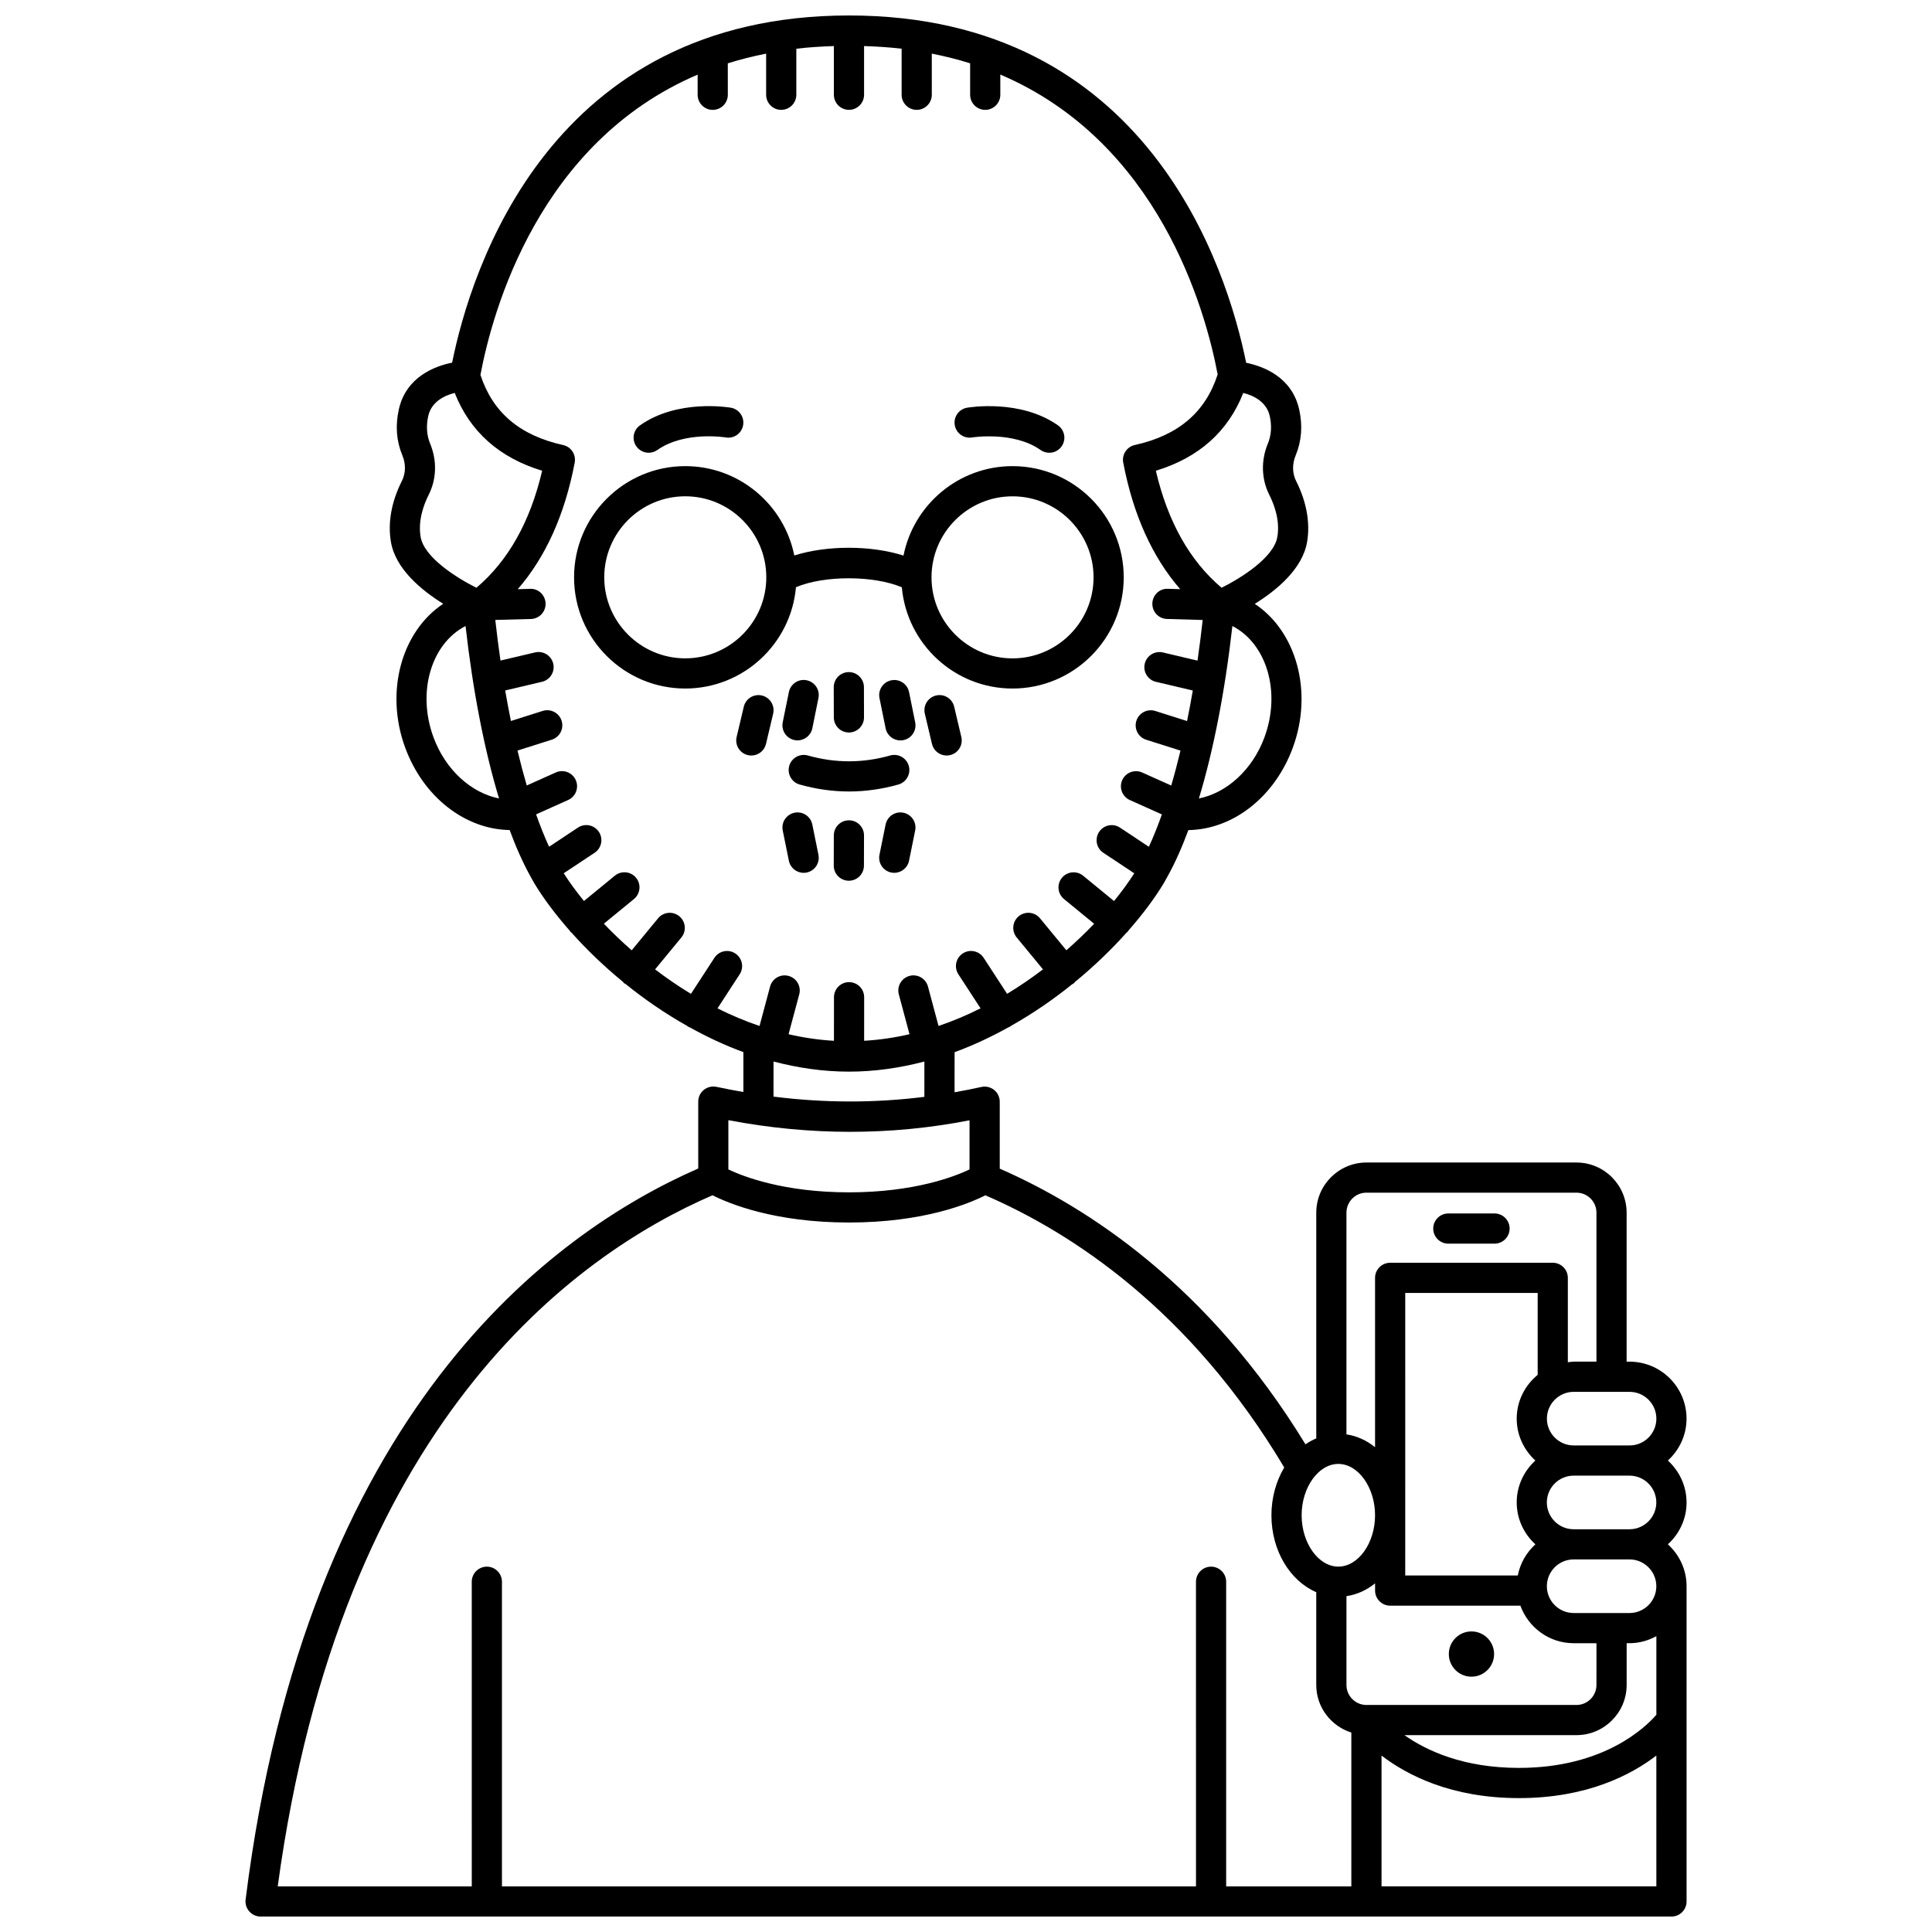<?xml version="1.0" encoding="UTF-8"?>
<!-- Uploaded to: ICON Repo, www.iconrepo.com, Generator: ICON Repo Mixer Tools -->
<svg width="800px" height="800px" version="1.1" viewBox="144 144 512 512" xmlns="http://www.w3.org/2000/svg">
 <defs>
  <clipPath id="a">
   <path d="m209 148.09h382v503.81h-382z"/>
  </clipPath>
 </defs>
 <path d="m401.65 259.93c0.105-0.02 10.938-1.734 18.121 3.328 0.699 0.496 1.504 0.73 2.301 0.73 1.254 0 2.496-0.586 3.269-1.695 1.273-1.805 0.84-4.297-0.969-5.57-9.973-7.023-23.523-4.766-24.094-4.672-2.176 0.379-3.633 2.449-3.254 4.625 0.379 2.18 2.438 3.625 4.625 3.254z"/>
 <path d="m315.91 263.98c0.797 0 1.598-0.234 2.301-0.73 7.234-5.09 18.004-3.34 18.109-3.328 2.188 0.391 4.238-1.082 4.617-3.25 0.379-2.176-1.078-4.246-3.25-4.625-0.57-0.098-14.105-2.359-24.078 4.672-1.809 1.273-2.238 3.766-0.969 5.57 0.777 1.102 2.012 1.691 3.269 1.691z"/>
 <path d="m384.84 346.97c-0.605-2.125-2.816-3.363-4.934-2.758-7.262 2.055-14.551 2.055-21.816 0-2.125-0.598-4.336 0.637-4.934 2.758-0.602 2.125 0.637 4.336 2.758 4.934 4.34 1.227 8.746 1.848 13.082 1.848 4.344 0 8.746-0.625 13.082-1.848 2.125-0.598 3.359-2.809 2.762-4.934z"/>
 <path d="m354.94 299.62c7.379-3.164 20.559-3.16 28.055 0.016 1.34 15.02 13.977 26.832 29.336 26.832 16.246 0 29.469-13.219 29.469-29.469 0-16.246-13.219-29.469-29.469-29.469-14.273 0-26.203 10.203-28.895 23.699-8.66-2.746-20.34-2.754-28.941-0.02-2.699-13.484-14.621-23.68-28.895-23.68-16.246 0-29.469 13.219-29.469 29.469s13.219 29.469 29.469 29.469c15.371-0.004 28.008-11.824 29.34-26.848zm57.391-24.09c11.84 0 21.473 9.633 21.473 21.473s-9.633 21.473-21.473 21.473c-11.84 0-21.473-9.633-21.473-21.473 0-11.844 9.633-21.473 21.473-21.473zm-108.2 21.465c0-11.84 9.633-21.473 21.473-21.473s21.473 9.633 21.473 21.473-9.633 21.473-21.473 21.473-21.473-9.633-21.473-21.473z"/>
 <path d="m368.97 338.12h0.008c2.207-0.004 3.996-1.801 3.992-4.008l-0.02-8.008c-0.004-2.203-1.797-3.992-4-3.992h-0.008c-2.207 0.004-3.996 1.801-3.992 4.008l0.02 8.008c0.008 2.211 1.797 3.992 4 3.992z"/>
 <path d="m354.56 340.13c0.27 0.055 0.535 0.078 0.801 0.078 1.863 0 3.531-1.309 3.914-3.203l1.625-8.012c0.441-2.168-0.961-4.273-3.121-4.715-2.16-0.445-4.273 0.961-4.715 3.121l-1.633 8.02c-0.438 2.164 0.965 4.269 3.129 4.711z"/>
 <path d="m345.92 328.32c-2.141-0.52-4.301 0.824-4.809 2.973l-1.895 8.012c-0.508 2.152 0.824 4.301 2.973 4.809 0.309 0.074 0.621 0.109 0.922 0.109 1.812 0 3.449-1.238 3.887-3.078l1.895-8.012c0.504-2.148-0.824-4.305-2.973-4.812z"/>
 <path d="m384.91 327.41c-0.441-2.168-2.562-3.57-4.715-3.121-2.164 0.441-3.562 2.547-3.121 4.715l1.625 8.012c0.383 1.895 2.051 3.203 3.914 3.203 0.266 0 0.531-0.023 0.801-0.078 2.164-0.441 3.562-2.547 3.121-4.715z"/>
 <path d="m368.98 361.39h-0.008c-2.203 0-3.996 1.785-4 3.992l-0.02 8.012c-0.004 2.207 1.781 4.004 3.992 4.008h0.008c2.203 0 3.996-1.785 4-3.992l0.02-8.012c0.008-2.211-1.781-4.004-3.992-4.008z"/>
 <path d="m359.27 362.5c-0.441-2.168-2.562-3.57-4.715-3.121-2.164 0.441-3.562 2.547-3.121 4.715l1.625 8.012c0.383 1.895 2.051 3.203 3.914 3.203 0.266 0 0.531-0.023 0.801-0.078 2.164-0.441 3.562-2.547 3.121-4.715z"/>
 <path d="m383.41 359.38c-2.164-0.445-4.273 0.961-4.715 3.121l-1.625 8.012c-0.441 2.168 0.961 4.273 3.121 4.715 0.27 0.055 0.535 0.078 0.801 0.078 1.863 0 3.531-1.309 3.914-3.203l1.625-8.012c0.441-2.16-0.957-4.273-3.121-4.711z"/>
 <path d="m396.87 331.29c-0.508-2.152-2.668-3.496-4.809-2.973-2.152 0.508-3.481 2.664-2.973 4.809l1.891 8.016c0.438 1.84 2.074 3.078 3.887 3.078 0.305 0 0.617-0.031 0.922-0.109 2.152-0.508 3.481-2.664 2.973-4.809z"/>
 <path d="m539.95 582.34c0 3.312-2.688 6-6 6s-5.996-2.688-5.996-6 2.684-5.996 5.996-5.996 6 2.684 6 5.996"/>
 <path d="m527.82 473.58h12.246c2.207 0 4-1.793 4-4s-1.793-4-4-4h-12.246c-2.207 0-4 1.793-4 4 0 2.211 1.789 4 4 4z"/>
 <g clip-path="url(#a)">
  <path d="m590.95 542.16c0-4.406-1.926-8.34-4.949-11.105 3.019-2.762 4.949-6.699 4.949-11.102 0-8.328-6.773-15.098-15.102-15.098l-0.777 0.004v-39.484c0-7.328-5.965-13.297-13.297-13.297h-55.652c-7.328 0-13.297 5.965-13.297 13.297v59.816c-0.996 0.43-1.957 0.949-2.859 1.574-25.57-41.883-57.531-62.785-81.023-73.062v-17.746c0-1.215-0.555-2.367-1.504-3.125-0.953-0.754-2.199-1.043-3.383-0.773-2.352 0.535-4.719 0.98-7.086 1.402l0.008-10.621c4.969-1.816 9.715-4.066 14.242-6.574 0.176-0.078 0.359-0.137 0.527-0.242 0.055-0.035 0.082-0.098 0.141-0.137 5.875-3.312 11.324-7.07 16.262-11.062 0.152-0.094 0.316-0.145 0.461-0.262 0.121-0.098 0.176-0.234 0.281-0.344 5.18-4.254 9.77-8.699 13.656-13.066 0.094-0.094 0.219-0.133 0.305-0.234 0.059-0.07 0.07-0.164 0.129-0.238 3.898-4.43 7.102-8.75 9.418-12.605 0.309-0.516 0.609-1.078 0.91-1.625 0.008-0.008 0.016-0.016 0.02-0.023 0.012-0.016 0.012-0.031 0.02-0.047 1.973-3.543 3.844-7.695 5.582-12.398 11.781-0.168 22.859-8.73 27.68-21.844 5.461-14.855 0.914-30.832-10.086-38.113 5.754-3.566 12.691-9.258 13.883-16.484 0.832-5.07-0.172-10.613-2.906-16.031-1.051-2.086-1.098-4.523-0.129-6.856 1.559-3.75 1.875-7.816 0.938-12.078-1.914-8.707-9.574-11.523-14.066-12.438-5.059-24.984-26.062-92.039-105.25-92.039-79.117 0-100.12 67.02-105.18 92.008-4.484 0.898-12.211 3.699-14.137 12.453-0.938 4.266-0.625 8.328 0.938 12.078 0.973 2.336 0.922 4.769-0.129 6.856-2.734 5.418-3.742 10.965-2.906 16.031 1.188 7.231 8.129 12.918 13.879 16.484-11 7.281-15.547 23.258-10.086 38.113 4.82 13.117 15.902 21.676 27.68 21.844 1.742 4.703 3.609 8.855 5.582 12.398 0.012 0.016 0.008 0.031 0.02 0.047 0.008 0.008 0.016 0.016 0.02 0.023 0.305 0.543 0.605 1.109 0.91 1.625 2.316 3.859 5.519 8.176 9.418 12.605 0.051 0.074 0.066 0.164 0.129 0.238 0.082 0.105 0.211 0.145 0.305 0.234 3.887 4.367 8.477 8.816 13.656 13.066 0.105 0.109 0.16 0.242 0.281 0.344 0.141 0.117 0.309 0.164 0.461 0.262 4.938 3.996 10.387 7.758 16.262 11.062 0.055 0.039 0.082 0.102 0.141 0.137 0.168 0.109 0.352 0.164 0.527 0.242 4.527 2.508 9.27 4.758 14.238 6.574l-0.004 10.57c-2.367-0.414-4.734-0.844-7.106-1.363-1.18-0.25-2.418 0.031-3.363 0.793-0.945 0.754-1.492 1.902-1.492 3.113v17.73c-38.969 17.059-103.8 64.547-119.95 193.73-0.145 1.141 0.211 2.281 0.973 3.144 0.758 0.875 1.848 1.367 2.996 1.367h373.9c2.207 0 4-1.793 4-4v-83.543c0-4.406-1.926-8.34-4.949-11.105 3.016-2.758 4.949-6.691 4.949-11.098zm-7.996-22.203c0 3.914-3.188 7.102-7.106 7.102h-14.801c-3.914 0-7.102-3.188-7.102-7.102s3.188-7.102 7.102-7.102h14.801c3.918 0 7.106 3.188 7.106 7.102zm-32.062 33.309c-2.352 2.152-4.035 5.008-4.66 8.258h-29.832l0.004-74.879h35.094v21.707c-3.363 2.769-5.555 6.914-5.555 11.602 0 4.406 1.926 8.34 4.945 11.102-3.019 2.762-4.945 6.699-4.945 11.105 0 4.402 1.93 8.34 4.949 11.105zm24.957 26.199c2.582 0 4.977-0.711 7.106-1.859v20.82c-2.746 3.191-13.781 14.086-36.414 14.086-14.746 0-24.539-4.582-30.352-8.684h45.594c7.328 0 13.297-5.965 13.297-13.297v-11.07h0.77zm-65.73 29.781c6.762 5.18 18.488 11.27 36.414 11.27s29.652-6.09 36.414-11.27l0.004 34.664h-72.832zm56.957-18.707c0 2.918-2.375 5.297-5.297 5.297h-55.656c-2.922 0-5.297-2.375-5.297-5.297v-23.539c2.773-0.41 5.356-1.598 7.582-3.391v1.91c0 2.207 1.793 4 4 4h34.508c2.113 5.785 7.625 9.949 14.133 9.949h6.031zm-68.402-58.586c5.273 0 9.73 6.234 9.73 13.609 0 7.379-4.453 13.609-9.73 13.609-5.273 0-9.727-6.234-9.727-13.609-0.004-7.375 4.453-13.609 9.727-13.609zm7.449-71.883h55.656c2.922 0 5.297 2.375 5.297 5.297v39.484h-6.031c-0.531 0-1.031 0.105-1.551 0.156v-22.363c0-2.207-1.793-4-4-4l-43.09 0.004c-2.207 0-4 1.793-4 4v44.871c-2.227-1.793-4.805-2.981-7.582-3.391l0.004-58.758c0-2.922 2.375-5.301 5.297-5.301zm-27.02-120.7c-3.184 8.66-10.039 14.781-17.379 16.23 3.856-12.75 6.914-28.359 8.871-45.699 9.078 4.668 12.934 17.43 8.508 29.469zm1.398-85.09c0.578 2.633 0.406 5.086-0.512 7.293-1.852 4.457-1.715 9.391 0.375 13.531 1.371 2.715 2.859 6.852 2.156 11.133-0.91 5.547-9.754 11.012-14.789 13.527-8.426-7.121-14.273-17.531-17.422-31.016 11.352-3.438 19.125-10.355 23.172-20.621 2.586 0.656 6.16 2.262 7.019 6.152zm-225.04 31.957c-0.703-4.277 0.785-8.414 2.156-11.133 2.09-4.141 2.227-9.074 0.375-13.531-0.914-2.207-1.086-4.664-0.512-7.293 0.855-3.894 4.426-5.496 7.023-6.156 4.047 10.266 11.82 17.18 23.172 20.625-3.152 13.488-8.996 23.898-17.422 31.016-5.043-2.516-13.883-7.981-14.793-13.527zm3.41 53.133c-4.426-12.039-0.566-24.801 8.504-29.473 1.961 17.336 5.019 32.949 8.871 45.699-7.344-1.449-14.188-7.562-17.375-16.227zm45.156 49.422 7.981-6.543c1.707-1.398 1.961-3.918 0.559-5.625-1.398-1.707-3.914-1.957-5.625-0.559l-8.188 6.711c-2.078-2.555-3.875-5.023-5.363-7.352l8.191-5.434c1.84-1.219 2.344-3.703 1.125-5.543s-3.703-2.344-5.543-1.125l-7.641 5.07c-1.199-2.574-2.352-5.461-3.453-8.574l8.496-3.812c2.016-0.902 2.914-3.269 2.012-5.285-0.906-2.019-3.273-2.918-5.285-2.012l-7.699 3.453c-0.859-2.93-1.68-6.019-2.453-9.254l9.09-2.883c2.102-0.668 3.269-2.914 2.602-5.019-0.668-2.106-2.926-3.266-5.019-2.602l-8.414 2.668c-0.535-2.629-1.039-5.324-1.52-8.09l9.758-2.301c2.152-0.504 3.484-2.66 2.977-4.805-0.504-2.156-2.676-3.481-4.805-2.981l-9.176 2.16c-0.508-3.512-0.969-7.102-1.375-10.766l9.445-0.25c2.207-0.062 3.945-1.902 3.883-4.109-0.059-2.207-1.914-4-4.109-3.883l-3.269 0.094c7.406-8.527 12.473-19.762 15.094-33.547 0.402-2.125-0.953-4.188-3.066-4.652-11.508-2.543-18.664-8.652-21.914-18.594 3.238-17.227 15.574-61.648 57.559-79.57v5.34c0 2.207 1.793 4 4 4 2.207 0 4-1.793 4-4l-0.008-8.332c3.223-1.02 6.621-1.871 10.16-2.574v10.902c0 2.207 1.793 4 4 4 2.207 0 4-1.793 4-4v-12.203c3.188-0.379 6.527-0.59 9.953-0.703v12.902c0 2.207 1.793 4 4 4s4-1.793 4-4v-12.902c3.426 0.113 6.766 0.324 9.953 0.703v12.203c0 2.207 1.793 4 4 4 2.207 0 4-1.793 4-4l-0.004-10.906c3.539 0.703 6.938 1.551 10.16 2.57v8.336c0 2.207 1.793 4 4 4 2.207 0 4-1.793 4-4l-0.004-5.356c41.945 17.875 54.328 62.156 57.602 79.461-3.234 10.016-10.402 16.16-21.961 18.715-2.109 0.469-3.469 2.527-3.066 4.652 2.621 13.781 7.691 25.02 15.094 33.547l-3.266-0.094c-2.231-0.113-4.051 1.676-4.109 3.883-0.062 2.207 1.676 4.047 3.883 4.109l9.457 0.27c-0.406 3.664-0.867 7.254-1.375 10.766l-9.176-2.16c-2.129-0.5-4.301 0.828-4.805 2.981-0.508 2.152 0.828 4.301 2.977 4.805l9.758 2.301c-0.477 2.762-0.984 5.465-1.52 8.09l-8.414-2.668c-2.09-0.664-4.352 0.496-5.019 2.602-0.668 2.102 0.5 4.352 2.602 5.019l9.09 2.883c-0.777 3.231-1.594 6.32-2.453 9.254l-7.699-3.453c-2.016-0.898-4.383 0-5.285 2.012-0.902 2.012 0 4.383 2.012 5.285l8.496 3.812c-1.109 3.109-2.258 5.996-3.453 8.574l-7.641-5.07c-1.84-1.223-4.324-0.719-5.543 1.125s-0.719 4.324 1.125 5.543l8.191 5.434c-1.488 2.332-3.281 4.797-5.363 7.352l-8.188-6.711c-1.707-1.398-4.223-1.148-5.625 0.559-1.398 1.707-1.152 4.227 0.559 5.625l7.981 6.543c-2.246 2.356-4.715 4.719-7.356 7.035l-6.996-8.488c-1.402-1.699-3.922-1.941-5.629-0.539-1.703 1.402-1.945 3.922-0.539 5.629l6.965 8.453c-3 2.277-6.164 4.461-9.508 6.481l-6.211-9.539c-1.203-1.852-3.676-2.379-5.531-1.168-1.852 1.203-2.375 3.68-1.168 5.531l5.875 9.023c-3.574 1.789-7.289 3.363-11.137 4.672l-2.797-10.441c-0.57-2.133-2.758-3.41-4.898-2.828-2.133 0.57-3.398 2.762-2.828 4.898l2.828 10.555c-3.914 0.906-7.926 1.5-12.023 1.742l0.008-11.543c0-2.207-1.789-4-4-4-2.207 0-4 1.789-4 4l-0.008 11.547c-4.098-0.238-8.113-0.836-12.027-1.742l2.828-10.555c0.57-2.137-0.695-4.328-2.828-4.898-2.152-0.582-4.328 0.695-4.898 2.828l-2.797 10.441c-3.848-1.309-7.562-2.883-11.137-4.672l5.875-9.023c1.203-1.852 0.68-4.328-1.168-5.531-1.852-1.207-4.332-0.68-5.531 1.168l-6.211 9.539c-3.344-2.019-6.508-4.203-9.508-6.481l6.965-8.453c1.406-1.703 1.164-4.227-0.539-5.629s-4.223-1.16-5.629 0.539l-6.996 8.488c-2.656-2.332-5.121-4.695-7.371-7.051zm44.965 36.52c6.422 1.684 13.105 2.684 19.992 2.684s13.566-0.996 19.988-2.68l-0.004 9.359c-13.164 1.66-26.531 1.637-39.98-0.062zm-11.965 15.547c21.562 4.109 43.02 4.117 63.91 0.031v13.027c-4.059 1.93-14.762 6.066-31.945 6.066-17.199 0-27.914-4.144-31.969-6.074v-13.051zm-4.203 19.898c4.445 2.25 16.488 7.223 36.168 7.223 19.668 0 31.695-4.961 36.141-7.211 22.812 9.863 54.293 30.312 79.203 72.129-2.121 3.566-3.394 7.934-3.394 12.668 0 9.418 4.973 17.422 11.879 20.375v24.598c0 5.926 3.926 10.902 9.297 12.609v40.766h-33.172v-80.734c0-2.207-1.793-4-4-4s-4 1.793-4 4l0.004 80.734h-183.93v-80.734c0-2.207-1.793-4-4-4-2.207 0-4 1.793-4 4l0.004 80.734h-51.426c16.656-122.55 78.391-167.22 115.23-183.16zm250.12 103.61c0 3.914-3.188 7.102-7.106 7.102h-14.801c-3.914 0-7.102-3.188-7.102-7.102 0-3.918 3.188-7.106 7.102-7.106h14.801c3.918 0.004 7.106 3.188 7.106 7.106zm-21.91-15.098c-3.914 0-7.102-3.188-7.102-7.102 0-3.918 3.188-7.106 7.102-7.106h14.801c3.918 0 7.106 3.188 7.106 7.106 0 3.914-3.188 7.102-7.106 7.102z"/>
 </g>
</svg>